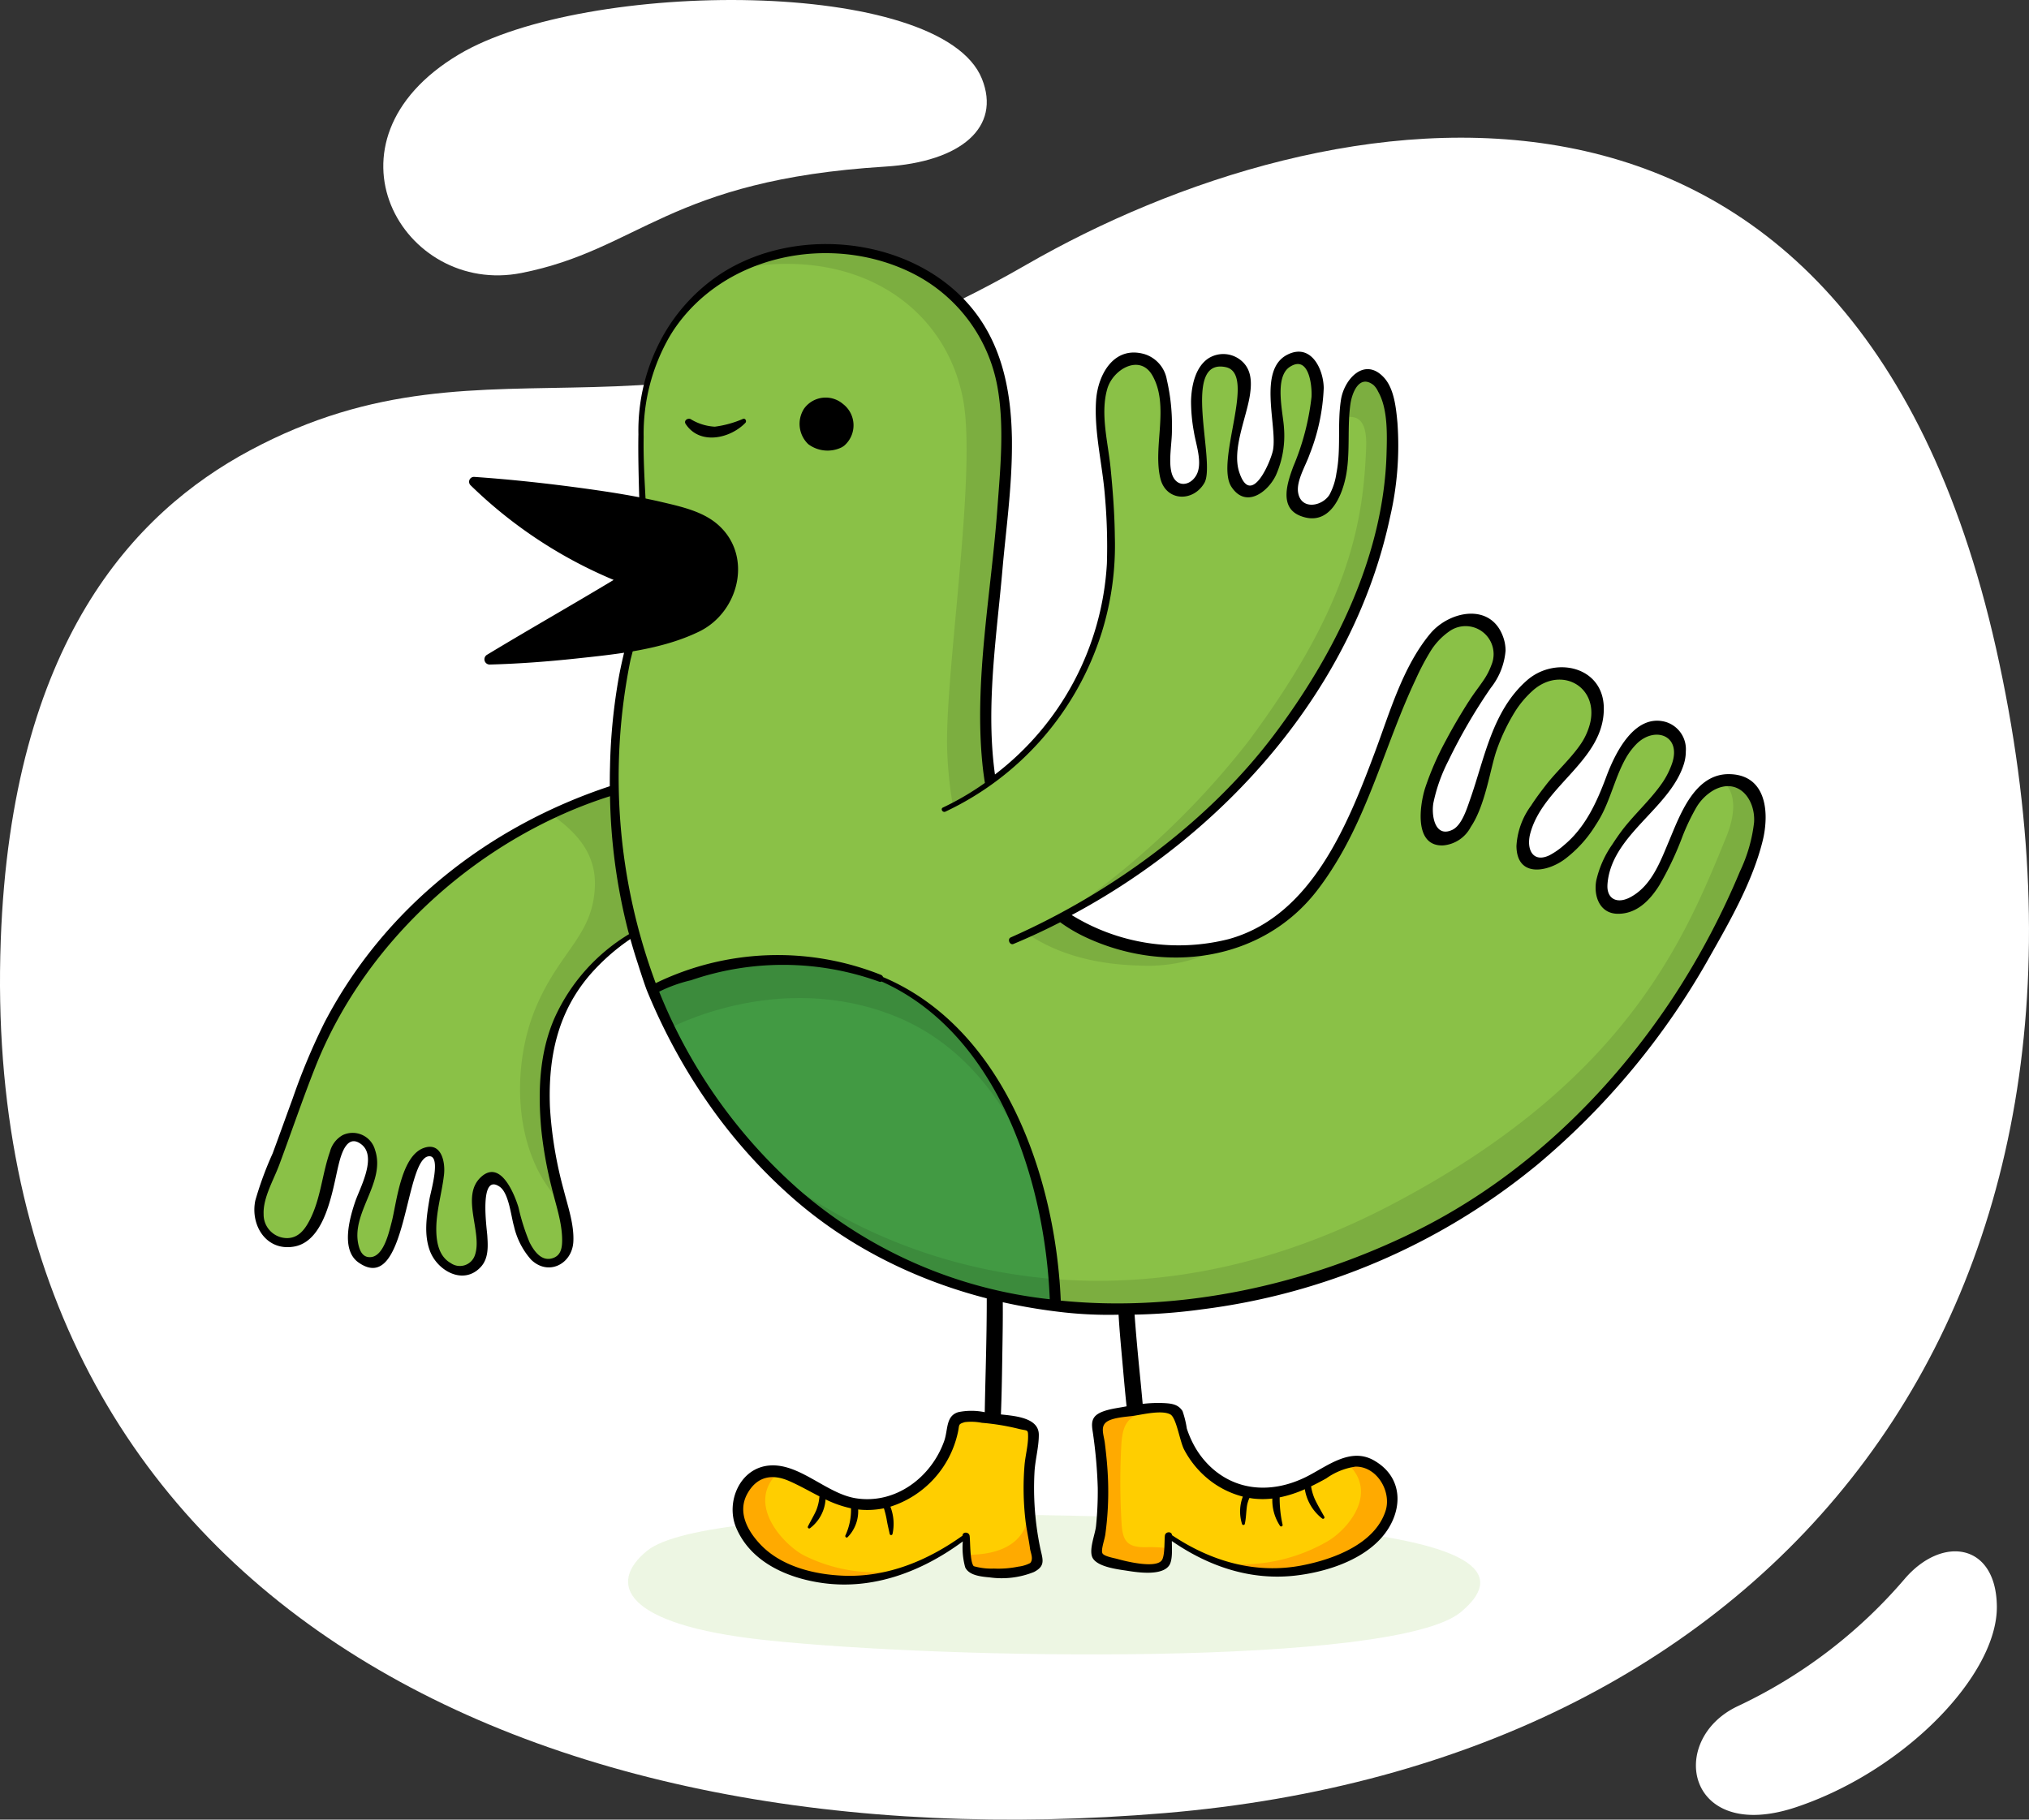 <?xml version="1.0" encoding="UTF-8"?> <svg xmlns="http://www.w3.org/2000/svg" id="Layer_1" data-name="Layer 1" viewBox="0 0 248.565 222.965"><rect x="0" y="0" width="248.565" height="222.965" fill="#333333" stroke="none"/> <defs> <style>.cls-1{fill:#fff;}.cls-2,.cls-5{fill:#8ac147;}.cls-2{opacity:0.15;}.cls-3{fill:#ffce00;}.cls-4{fill:#fa0;}.cls-6{opacity:0.1;}.cls-7{fill:#429a43;}</style> </defs> <title>clevik</title> <path class="cls-1" d="M89.811,202.328c30.556-16.381,50.035,3.231,95.086-22.74,36.538-21.063,100.888-32.962,118.838,46.981C321.934,307.624,276.943,363,201.913,369.29c-77.19,6.474-145.553-26-142.616-106.931C60.622,225.854,75.615,209.938,89.811,202.328Z" transform="translate(-59.206 -147.127)"></path> <path class="cls-1" d="M179.5,156.786c-4.99-12.448-48.607-12.228-64.092-2.979-17.868,10.672-6.815,29.636,7.68,26.77s18.019-11.387,44.548-13.034C176.979,166.962,181.87,162.7,179.5,156.786Z" transform="translate(-59.206 -147.127)"></path> <path class="cls-2" d="M138.482,337.147c-4.812,3.909-3.164,9.043,14.359,10.933,22.359,2.411,77.319,3.262,85.341-3.427,5.178-4.317,3.1-8.485-19.4-10.428C199.453,332.557,146.107,330.954,138.482,337.147Z" transform="translate(-59.206 -147.127)"></path> <path class="cls-3" d="M202.349,335.306c9.462,6.919,18.291,4.527,23.334,1.7,2.414-1.351,6.657-6.065,2.267-9.8s-7.567,3.754-15.229,2.874c-2.608-.3-8-2.468-9.275-9.881-.535-1.28-9.5.112-9.779,1.137-.271.979,1.7,7.324-.1,16.364.135.524,6.131,2.513,8.461.922C202.02,338.377,202.349,335.306,202.349,335.306Z" transform="translate(-59.206 -147.127)"></path> <path class="cls-4" d="M199.487,336.716c-2.2.007-2.7-.807-2.864-2.657a83.409,83.409,0,0,1-.033-10.121c.234-2.729.959-3.52,4.549-4.244-2.836.037-7.274.932-7.473,1.648-.271.979,1.7,7.324-.1,16.364.135.524,6.131,2.513,8.461.922,0-.128.08-.989.163-1.8A17.621,17.621,0,0,0,199.487,336.716Z" transform="translate(-59.206 -147.127)"></path> <path class="cls-3" d="M177.556,335.345c-9.266,7.179-18.2,6.011-23.32,3.33-2.451-1.284-7.291-6.388-3.006-10.242s8.136,4.053,15.771,2.96c2.6-.372,8.11-2.866,9.182-10.311.337-1.006,9.164.382,9.6,1.139s-1.846,6.373.6,16.279c-.121,1.316-6.515,2.026-8.411.668C177.976,338.916,177.556,335.345,177.556,335.345Z" transform="translate(-59.206 -147.127)"></path> <path class="cls-4" d="M157.663,337.7c-2.448-1.282-7.277-6.375-3.021-10.227a3.615,3.615,0,0,0-3.411.964c-4.285,3.853.555,8.958,3.006,10.242a19.954,19.954,0,0,0,16.23.69A19.509,19.509,0,0,1,157.663,337.7Z" transform="translate(-59.206 -147.127)"></path> <path class="cls-4" d="M186.387,338.5a64.13,64.13,0,0,0-1.091-7.036c.122,6-5.718,6.119-7.247,6.18,0,0-.089,0-.227.012.083.745.154,1.408.154,1.512C179.871,340.525,186.266,339.816,186.387,338.5Z" transform="translate(-59.206 -147.127)"></path> <path class="cls-5" d="M139.849,242.715C114.9,248.7,103.006,265,98.026,276.02c-1.579,3.5-4.937,13.478-6.606,17.47s.5,6.6,3.482,6.27,4.1-5.78,5.351-11.028c.795-3.325,6.568-2.451,3.608,4.645-2.846,6.823-.794,8.445-.08,8.632,1.1.288,2.911.576,4.339-5.871,1.54-6.95,3.137-8.367,4.54-7.07,1.228,1.135-1.31,7.006-.551,10.741s4.276,4.354,5.663,2.233c1.2-1.827-1.1-8.236.846-9.951s3.414,2.971,3.784,4.644,1.848,6.908,5.074,5.3c3.485-1.74-1.7-9.885-1.575-19.579-.859-13.7,9.3-20.866,18.126-24.054Z" transform="translate(-59.206 -147.127)"></path> <g class="cls-6"> <path d="M144.026,258.4l-4.178-15.685a68.789,68.789,0,0,0-12.822,4.411c2.994,2.178,5.273,4.759,5.047,8.828-.326,5.874-4.26,7.677-7.18,14.523-3.019,7.078-2.957,17.672,2.814,23.777a45.877,45.877,0,0,1-1.808-11.8C125.041,268.757,135.2,261.588,144.026,258.4Z" transform="translate(-59.206 -147.127)"></path> </g> <path class="cls-5" d="M138.154,218.074c.709-7.824-2.42-22.761,2.4-29.116a20.981,20.981,0,0,1,17.367-11.349c12.905-1.1,22.218,6.093,24.165,16.54,1.716,9.21-2.355,34.207-1.941,43.3.484,10.626,3.911,25.73,23.981,26.046,14.686.232,19.308-12.986,22.238-19.148s6.467-20.569,11.883-21.369c4.633-.685,5.878,3.988,3.851,6.913-6.153,8.883-7.741,13.985-7.962,15.931s.222,4.916,3.066,3.7,3.643-8.519,5.391-12.25,5.009-9.668,10.078-7.394c4,1.793,2.057,7.238,1.008,8.456-3.538,4.107-7.318,8.245-7.768,11.532s2.234,3.434,3.386,2.683,4.832-2.594,7.271-9.76,5.731-6.874,6.686-6.572c.5.158,5.01,2.1-1.767,9.447s-6.166,10.571-5.724,11.335,1.8,2.565,5.364-.8,4.463-14.629,10.725-13.528c5.215.917,2.452,8.484,1.971,9.606s-11.635,31.63-40.324,45.975c-32.8,16.4-60.7,8.73-75.877-4.161-6.917-5.876-27.25-25.455-22.361-62.017C135.957,226.888,137.832,221.633,138.154,218.074Z" transform="translate(-59.206 -147.127)"></path> <path class="cls-7" d="M167.005,267.281c20.756,8.431,21.511,40.4,21.511,40.4A58.651,58.651,0,0,1,157.41,294.64a65.29,65.29,0,0,1-18.465-25.755S152.453,261.371,167.005,267.281Z" transform="translate(-59.206 -147.127)"></path> <g class="cls-6"> <path d="M168.963,271.687c7.225,2.935,12.025,8.722,15.215,15.02-3.064-7.886-8.283-15.815-17.173-19.426-14.552-5.911-28.06,1.6-28.06,1.6.655,1.664,1.36,3.246,2.1,4.752-.047-.116-.095-.229-.141-.346C140.9,273.291,154.411,265.776,168.963,271.687Z" transform="translate(-59.206 -147.127)"></path> </g> <g class="cls-6"> <path d="M271.854,242.67a4.352,4.352,0,0,0-1.767.037c2.073,1.56,1.584,4.558.6,6.965-5.124,12.6-12.32,30.106-41.269,45.2-31.79,16.575-60.268,8.033-75.657-4.334,1.5,1.494,2.828,2.677,3.858,3.552,15.175,12.891,43.078,20.56,75.877,4.161,28.689-14.345,39.844-44.853,40.324-45.975S277.069,243.587,271.854,242.67Z" transform="translate(-59.206 -147.127)"></path> </g> <g class="cls-6"> <path d="M177.194,196.107c1.716,9.21-2.355,34.207-1.941,43.3.483,10.626,3.911,25.73,23.981,26.046a19.027,19.027,0,0,0,10.137-2.511,20.966,20.966,0,0,1-5.242.553c-20.07-.317-23.5-15.42-23.981-26.046-.414-9.091,3.657-34.089,1.941-43.3-1.947-10.448-11.26-17.637-24.165-16.54a22.1,22.1,0,0,0-8.967,2.663,23.638,23.638,0,0,1,4.071-.7C165.934,178.47,175.247,185.659,177.194,196.107Z" transform="translate(-59.206 -147.127)"></path> </g> <path d="M150.234,198.452a12.855,12.855,0,0,1-3.458.958,6.307,6.307,0,0,1-2.973-.932c-.363-.16-.867.195-.6.6,1.731,2.632,5.453,1.794,7.317-.137.191-.2,0-.593-.285-.489Z" transform="translate(-59.206 -147.127)"></path> <path d="M162.473,196.625a3.261,3.261,0,0,0-4.747.551,3.435,3.435,0,0,0,.5,4.379,3.942,3.942,0,0,0,4.007.426,2.049,2.049,0,0,0,.413-.262A3.293,3.293,0,0,0,162.473,196.625Z" transform="translate(-59.206 -147.127)"></path> <path class="cls-1" d="M155.991,239.507" transform="translate(-59.206 -147.127)"></path> <path class="cls-5" d="M174.919,246.319c8.981-4.087,16.394-12.212,19.505-24.04,1.2-4.543,1.227-11.225-.284-22.817-.858-6.578,2.109-8.958,4.936-8.142,1.645.475,3.372,1.07,2.887,13.659.331,3.987,4.9,2.507,4.673-.865s-2.1-8.353.23-11.654c1.472-2.088,5.284-1.065,4.832,2.413s-2.2,8.324-1.272,10.987a2.015,2.015,0,0,0,3.367.939c.754-.777,2.652-3.3,1.984-8.521s.565-6.806,1.825-7.056c2.646-.524,3.983,2.3,2.237,8.624s-2.956,6.676-2.055,8.947c.629,1.585,3.488,1.219,4.345.143,1.4-1.758,1.874-5.414,1.815-10.86-.048-4.4,2.063-5.679,3.962-4.31,2.858,2.06,4.827,21.89-12.616,44.5-7.412,9.606-21.424,19.637-31.988,24.094l-9.031-5.466Z" transform="translate(-59.206 -147.127)"></path> <g class="cls-6"> <path d="M227.9,193.767c-1.9-1.369-4.01-.093-3.962,4.31.006.535,2.815-1.111,2.631,3.846-.354,9.567-2.253,19.651-14.38,35.98a99.9,99.9,0,0,1-23.747,21.992c9.62-5.106,20.584-13.519,26.842-21.63C232.732,215.657,230.762,195.827,227.9,193.767Z" transform="translate(-59.206 -147.127)"></path> </g> <path d="M271.108,241.987c-4.319-.106-6.1,5.025-7.471,8.268-1.064,2.525-2.122,5.419-4.69,6.805-1.556.84-2.783.274-2.823-1.26q0-.153.008-.318c.447-6.041,7.615-9.23,9.352-14.714a5.26,5.26,0,0,0,.246-1.586,3.487,3.487,0,0,0-2.49-3.6c-3.828-1.051-6.2,3.906-7.23,6.659-1.176,3.152-2.556,6.241-5.2,8.444a9.243,9.243,0,0,1-1.766,1.233c-1.657.807-2.53-.165-2.519-1.611a4.286,4.286,0,0,1,.151-1.06c1.571-5.887,9.089-8.948,9.007-15.378h0c-.065-5.114-5.986-6.378-9.412-3.377-4.261,3.732-5.181,9.534-6.963,14.579-.385,1.091-1.008,3.183-2.18,3.738-1.725.817-2.349-.825-2.39-2.294a5.221,5.221,0,0,1,.058-.954,20.158,20.158,0,0,1,1.834-5.192,67.327,67.327,0,0,1,5.2-8.942,8.447,8.447,0,0,0,1.817-4.571,4.942,4.942,0,0,0-.305-1.707c-1.536-4.243-6.629-3.148-8.94-.358-3.346,4.038-4.924,9.586-6.73,14.418-3.337,8.93-7.814,20.18-17.919,22.984a24.97,24.97,0,0,1-19.259-2.941c18.817-10.038,34.507-27.71,38.992-48.718a38.7,38.7,0,0,0,.914-11.624c-.167-1.765-.388-4.162-1.665-5.536-2.369-2.547-4.856.209-5.252,2.729-.466,2.97.03,6.012-.555,9a7.911,7.911,0,0,1-.854,2.646c-.913,1.451-3.512,1.907-3.845-.3-.216-1.429.957-3.315,1.4-4.61a24.677,24.677,0,0,0,1.743-8.172c-.037-2.353-1.58-5.544-4.466-4.074-3.645,1.856-1.216,8.668-1.745,11.661-.229,1.3-2.689,7.216-4.15,2.7-.9-2.793.9-6.648,1.32-9.437.236-1.582.212-3.2-1.153-4.275a3.41,3.41,0,0,0-3.926-.21c-1.629,1.077-2.083,3.395-2.136,5.2a20.858,20.858,0,0,0,.353,3.828c.243,1.553,1.138,3.9.258,5.355-.8,1.318-2.439,1.434-2.96-.234-.467-1.495.035-3.821.007-5.41a24.675,24.675,0,0,0-.621-6.1,3.984,3.984,0,0,0-2.7-3.139c-3.745-1.112-5.755,2.447-5.971,5.672-.256,3.819.777,7.826,1.078,11.64a69.948,69.948,0,0,1,.247,8.345,35.013,35.013,0,0,1-13.712,25.84c-.991-7.13-.13-14.5.59-21.67.012-.117.024-.234.035-.351s.024-.243.036-.364c.092-.927.181-1.851.261-2.77.416-4.754,1.173-10.094,1.158-15.32,0-.067,0-.133,0-.2,0-.281,0-.562-.011-.843-.13-5.555-1.222-10.93-4.622-15.277-7.081-9.053-21.685-10.7-31.129-4.5a22.089,22.089,0,0,0-7.021,7.616,23.815,23.815,0,0,0-2.976,11.984c-.116,5.82.515,15.677.228,17.782-.54,3.956-1.829,7.793-2.577,11.708a70.453,70.453,0,0,0-1.131,11.275v0h0c-.022.789-.028,1.578-.026,2.367-14.829,4.911-27.59,14.858-34.937,28.924a77.874,77.874,0,0,0-3.91,9.334c-.823,2.242-1.627,4.491-2.454,6.731a42.26,42.26,0,0,0-2.126,5.778c-.625,3.024,1.329,6.231,4.736,5.645,3.872-.666,4.724-6.938,5.439-9.909.294-1.222,1-4.038,2.829-2.611,1.949,1.518-.207,5.367-.76,6.994-.669,1.972-1.815,5.916.4,7.473,6,4.221,5.6-12.936,8.67-13.018,1.474-.039.173,4.351.023,5.242-.351,2.084-.709,4.354.066,6.387.925,2.426,4.118,4.223,6.222,1.935.968-1.052.881-2.52.795-3.853-.055-.84-1.048-7.751,1.52-5.972,1.125.779,1.387,3.61,1.755,4.867a9.248,9.248,0,0,0,2.1,4.076c2.108,2.031,5.016.524,5.166-2.2.116-2.1-.669-4.326-1.174-6.329a49.224,49.224,0,0,1-1.692-10.17c-.234-6.057.912-11.63,4.984-16.312a25.9,25.9,0,0,1,4.868-4.292q.413,1.486.894,2.95c.485,1.53.97,2.97,1.148,3.4a72.679,72.679,0,0,0,3.732,7.759q.189.342.383.682.227.4.459.792.276.469.558.934.218.358.441.714.256.409.518.813.308.477.623.949.14.208.282.415a64.686,64.686,0,0,0,10.98,12.442c9.024,7.862,20.4,12.353,32.213,13.8a50.142,50.142,0,0,0,7.608.387,69.806,69.806,0,0,0,9.961-.625l.09-.014a80.306,80.306,0,0,0,40.849-17.444c.056-.045.114-.088.17-.133a91.714,91.714,0,0,0,21.439-25.862c2.451-4.316,5.157-9.1,6.363-13.978a12.29,12.29,0,0,0,.364-2.714C275.551,244.7,274.5,242.07,271.108,241.987Zm-76.95-17.306A35.832,35.832,0,0,0,195.78,212.9c-.03-2.824-.244-5.643-.523-8.453-.305-3.082-1.283-6.622-.4-9.679.7-2.409,3.991-4.3,5.515-1.647,2.138,3.723.04,8.739.986,12.627.686,2.816,4.009,2.939,5.391.556,1.463-2.522-2.921-15.339,2.607-14.192,3.877.8-1.347,11.534.708,14.669,1.752,2.672,4.433.673,5.436-1.391a11.936,11.936,0,0,0,1-5.861c-.1-1.781-1.233-6.2.728-7.454,2.336-1.5,2.732,2.328,2.646,3.7a30.651,30.651,0,0,1-2.238,8.533c-.7,1.9-1.771,4.974.842,6.02,3.624,1.451,5.235-2.518,5.682-5.252.458-2.807.083-5.666.484-8.455.193-1.347,1.081-3.693,2.841-2.3a2.514,2.514,0,0,1,.545.782c1.225,2.115,1.1,5.374,1.034,7.7-.377,12.505-6.4,24.574-13.793,34.383-8.063,10.7-20.038,19.415-32.246,24.807-.449.2-.122.994.338.8q2.9-1.208,5.723-2.658a18.993,18.993,0,0,0,2.987,1.774c9.721,4.616,21.683,3.079,28.432-5.6a34.97,34.97,0,0,0,2.053-2.952c4.475-7.066,6.516-15.446,10.068-22.958a30.424,30.424,0,0,1,1.88-3.562,8.308,8.308,0,0,1,2.246-2.347,3.433,3.433,0,0,1,5.155,4.139,8.111,8.111,0,0,1-.852,1.694c-.587.89-1.273,1.741-1.817,2.6l-.043.068c-.031.048-.065.1-.1.143-.969,1.531-1.895,3.091-2.741,4.693a35.565,35.565,0,0,0-2.558,5.853c-.7,2.221-1.361,7.206,2.227,7.037a4.221,4.221,0,0,0,3.365-2.266c1.818-2.686,2.405-7.3,3.189-9.468a23.826,23.826,0,0,1,2.343-4.841,12.187,12.187,0,0,1,2.157-2.481c3.4-2.9,7.9-.451,6.955,3.961a7.946,7.946,0,0,1-1.134,2.617c-1.232,1.831-3.018,3.414-4.312,5.09-.59.765-1.236,1.609-1.81,2.51a9.191,9.191,0,0,0-1.794,4.946c.031,3.877,3.726,3.246,5.92,1.62a15.157,15.157,0,0,0,3.742-4.113c.176-.269.346-.541.508-.819,1.4-2.407,1.966-5.4,3.428-7.785a8.677,8.677,0,0,1,1.064-1.355c2.2-2.263,5.548-1.153,4.414,2.3a9.972,9.972,0,0,1-1.122,2.286c-1.506,2.243-3.723,4.151-5.255,6.278-.316.438-.631.894-.932,1.364a12.564,12.564,0,0,0-1.986,4.436c-.353,1.863.373,4.077,2.631,4.1,2.234.018,3.844-1.517,5.067-3.456a38.514,38.514,0,0,0,2.878-6.072,26.136,26.136,0,0,1,1.726-3.585,6,6,0,0,1,2.069-2.031c3.023-1.643,5.139,1.1,4.959,3.931a18.92,18.92,0,0,1-1.724,6,94.657,94.657,0,0,1-7.9,15c-7.957,12.217-18.818,22.656-31.8,29.084-13.317,6.592-28.785,10.016-43.513,8.528-.636-15.158-6.926-33.366-21.769-39.644a.453.453,0,0,0-.26-.273,34.193,34.193,0,0,0-27.592,1.017,72.241,72.241,0,0,1-3.083-39.634,97.424,97.424,0,0,0,2.07-9.828.342.342,0,0,0-.1-.29c.022-.34.033-.725.036-1.149.242-5.327-.492-10.683-.4-16.013a23.84,23.84,0,0,1,3.182-12.326c.157-.267.321-.527.489-.784,6.177-9.237,19.136-11.875,29.044-7.067A19.426,19.426,0,0,1,181.4,194.54c.878,4.892.338,10.14-.023,15.056-.751,10.235-2.84,20.831-1.823,31.1.078.79.184,1.579.308,2.367a33.853,33.853,0,0,1-5.137,3.013c-.341.161-.044.662.3.505A36.257,36.257,0,0,0,194.158,224.681ZM157.224,293.03a64.08,64.08,0,0,1-17.266-24.391,17.808,17.808,0,0,1,3.906-1.4,34.684,34.684,0,0,1,23.034.171.372.372,0,0,0,.311-.012c14.172,6.339,20.014,24.285,20.6,38.933A56.141,56.141,0,0,1,157.224,293.03ZM127.14,271.869c-1.874,4.292-2.042,9.034-1.625,13.64a50.127,50.127,0,0,0,1.235,6.975c.5,2.133,1.327,4.4,1.322,6.616,0,.956-.156,1.925-1.25,2.224-1.347.368-2.238-.972-2.747-1.98a25.889,25.889,0,0,1-1.352-4.275c-.511-1.672-2.2-5.869-4.563-3.741-2.6,2.339.2,6.814-.775,9.6a1.94,1.94,0,0,1-2.954.974c-1.395-.781-1.735-2.4-1.774-3.878-.063-2.357.679-4.635.943-6.957.177-1.554-.323-4.057-2.5-3.267-2.824,1.025-3.326,6.9-3.929,9.135-.3,1.122-.923,4.043-2.489,4.226-.886.1-1.293-.519-1.509-1.289-1.135-4.048,3.347-7.791,1.978-11.835a2.843,2.843,0,0,0-3.97-1.816,3.286,3.286,0,0,0-1.556,2.04c-.965,2.747-1.118,5.725-2.473,8.359-.586,1.138-1.369,2.214-2.79,2.218a2.885,2.885,0,0,1-2.86-2.932c-.087-2,1.229-4.2,1.913-6.043,1.483-3.986,2.849-8.018,4.414-11.973,6.37-16.1,20.783-28.355,36.107-33.2a70.954,70.954,0,0,0,2.213,16.479c.037.141.079.281.116.422A23.085,23.085,0,0,0,127.14,271.869Z" transform="translate(-59.206 -147.127)"></path> <path d="M146.992,211.275c-1.824-1.512-4.379-2.08-6.632-2.61-3.058-.719-6.167-1.214-9.277-1.645-4.586-.635-9.195-1.141-13.814-1.46a.6.6,0,0,0-.423,1.021,56.124,56.124,0,0,0,17.536,11.607c-5.147,3.1-10.382,6.068-15.526,9.179a.643.643,0,0,0,.322,1.19c3.527-.093,7.058-.357,10.565-.732,5.014-.535,10.537-1.077,15.127-3.316C149.833,222.088,151.507,215.019,146.992,211.275Z" transform="translate(-59.206 -147.127)"></path> <path class="cls-4" d="M227.949,327.213a3.727,3.727,0,0,0-3.78-.855c4.155,3.713-.015,8.337-2.4,9.673a21.047,21.047,0,0,1-13.25,2.6,20.6,20.6,0,0,0,17.166-1.62C228.1,335.659,232.34,330.946,227.949,327.213Z" transform="translate(-59.206 -147.127)"></path> <path d="M227.505,326.068c-2.91-1.646-5.75.761-8.272,2.02-3.964,1.979-8.423,1.889-11.744-1.239a10.5,10.5,0,0,1-1.928-2.477,12.252,12.252,0,0,1-.962-2.2,12.028,12.028,0,0,0-.523-2.135c-.532-.849-1.376-.94-2.346-.986a15.9,15.9,0,0,0-2.54.1q-.156-1.73-.328-3.46c-.268-2.7-.523-5.411-.707-8.122q-.982.022-1.951.017c.121,2.448.37,4.9.584,7.334.133,1.51.271,3.021.43,4.53l-.412.076c-.943.181-2.9.386-3.537,1.252-.467.637-.231,1.448-.14,2.178a58.533,58.533,0,0,1,.558,6.474,41.469,41.469,0,0,1-.213,4.7c-.1,1.022-.973,3.049-.367,3.973.7,1.074,3.171,1.337,4.263,1.508,1.264.2,4.094.61,5.027-.607.488-.636.374-2.026.368-3.047,4.5,3.108,9.646,4.876,15.184,4.227,3.6-.422,7.85-1.754,10.379-4.5C231.053,332.721,231.419,328.281,227.505,326.068Zm-8.769,12.87c-5.714,1.115-11.2-.508-15.955-3.7-.018-.489-.815-.468-.871.065-.073.686.014,2.5-.385,3.024-.769,1.013-4.341.134-5.44-.175-.392-.11-1.536-.3-1.794-.649-.272-.363.226-1.655.323-2.35a38.417,38.417,0,0,0,.34-6.429c-.047-1.6-.2-3.2-.4-4.786-.125-.976-.561-1.954.168-2.542s2.546-.662,3.411-.791c1.086-.162,3.412-.723,4.442-.166.755.408,1.154,3.287,1.7,4.323a11.672,11.672,0,0,0,3.026,3.669,11.093,11.093,0,0,0,4.161,2.081,5.092,5.092,0,0,0-.1,3.353.177.177,0,0,0,.339,0c.177-.783.155-1.556.289-2.339a4.345,4.345,0,0,1,.279-.847c.148.025.3.052.444.07a10.165,10.165,0,0,0,2.363,0,5.707,5.707,0,0,0,.933,3.338.176.176,0,0,0,.321-.135,14.807,14.807,0,0,1-.358-3.346,14.874,14.874,0,0,0,3.084-1,5.671,5.671,0,0,0,2.107,3.578.176.176,0,0,0,.276-.213c-.383-.694-.8-1.39-1.14-2.105a6.349,6.349,0,0,1-.479-1.613c.627-.3,1.248-.632,1.866-.975a8.185,8.185,0,0,1,3.573-1.438c2.649-.044,4.452,3.085,3.684,5.433C227.62,336.34,222.526,338.2,218.737,338.937Z" transform="translate(-59.206 -147.127)"></path> <path d="M185.941,327.457c.092-1.494.531-3.036.527-4.527-.005-2.051-2.787-2.293-4.643-2.486.085-2.162.125-4.326.158-6.488.04-2.653.1-5.315.062-7.972q-.99-.224-1.957-.477c.014,3.075-.047,6.152-.122,9.226-.045,1.81-.092,3.623-.121,5.436a7.991,7.991,0,0,0-3.221-.011c-1.585.458-1.254,2.159-1.753,3.556-1.595,4.467-5.987,7.771-10.828,7-3.6-.574-6.868-4.3-10.561-4.013-3.672.287-5.4,4.523-4.09,7.621,1.78,4.214,6.246,6.162,10.506,6.769,6.283.9,12.264-1.4,17.256-5.084a9.206,9.206,0,0,0,.291,3.162c.458,1.014,1.981,1.149,3.006,1.244a10.607,10.607,0,0,0,5.417-.659c1.56-.807,1.019-1.639.714-3.226A36.248,36.248,0,0,1,185.941,327.457Zm-.534,11.2a4.252,4.252,0,0,1-1.45.437,12.207,12.207,0,0,1-2.986.238,7.965,7.965,0,0,1-2.476-.294c-.473-.5-.416-2.972-.5-3.694-.063-.536-.878-.555-.873-.049-4.232,3.033-9.143,5.084-14.428,4.915-3.616-.116-7.718-1.1-10.3-3.8-1.637-1.709-2.886-4.036-1.615-6.29,1.182-2.1,3.025-2.419,5.074-1.53,1.3.565,2.509,1.264,3.739,1.893a5.733,5.733,0,0,1-.39,1.708c-.3.669-.686,1.308-1.015,1.964a.176.176,0,0,0,.276.213,4.839,4.839,0,0,0,1.879-3.514,13.48,13.48,0,0,0,3.117,1.093,7.421,7.421,0,0,1-.684,3.317c-.078.173.125.362.276.213a4.534,4.534,0,0,0,1.283-3.389l.037.005a10.144,10.144,0,0,0,3.119-.148,11.7,11.7,0,0,1,.329,1.312c.1.631.252,1.224.384,1.845a.177.177,0,0,0,.339,0,5.8,5.8,0,0,0-.258-3.354,12.285,12.285,0,0,0,8.252-9.024c.244-1.053-.017-1.068.87-1.338a6.753,6.753,0,0,1,2.085.084,28.326,28.326,0,0,1,4.488.734c1.111.284,1.173.012,1.174.949,0,1.149-.342,2.375-.437,3.524a34.438,34.438,0,0,0,.11,6.7c.131,1.169.407,2.312.558,3.474C185.451,337.395,185.859,338.15,185.407,338.659Z" transform="translate(-59.206 -147.127)"></path> <path class="cls-1" d="M292.564,340.567a61.123,61.123,0,0,1-20.512,15.643c-8.661,4.123-6.246,16.835,7.156,12.368s24.719-16.263,24.625-24.625C303.746,336.212,297.157,335.235,292.564,340.567Z" transform="translate(-59.206 -147.127)"></path> </svg> 